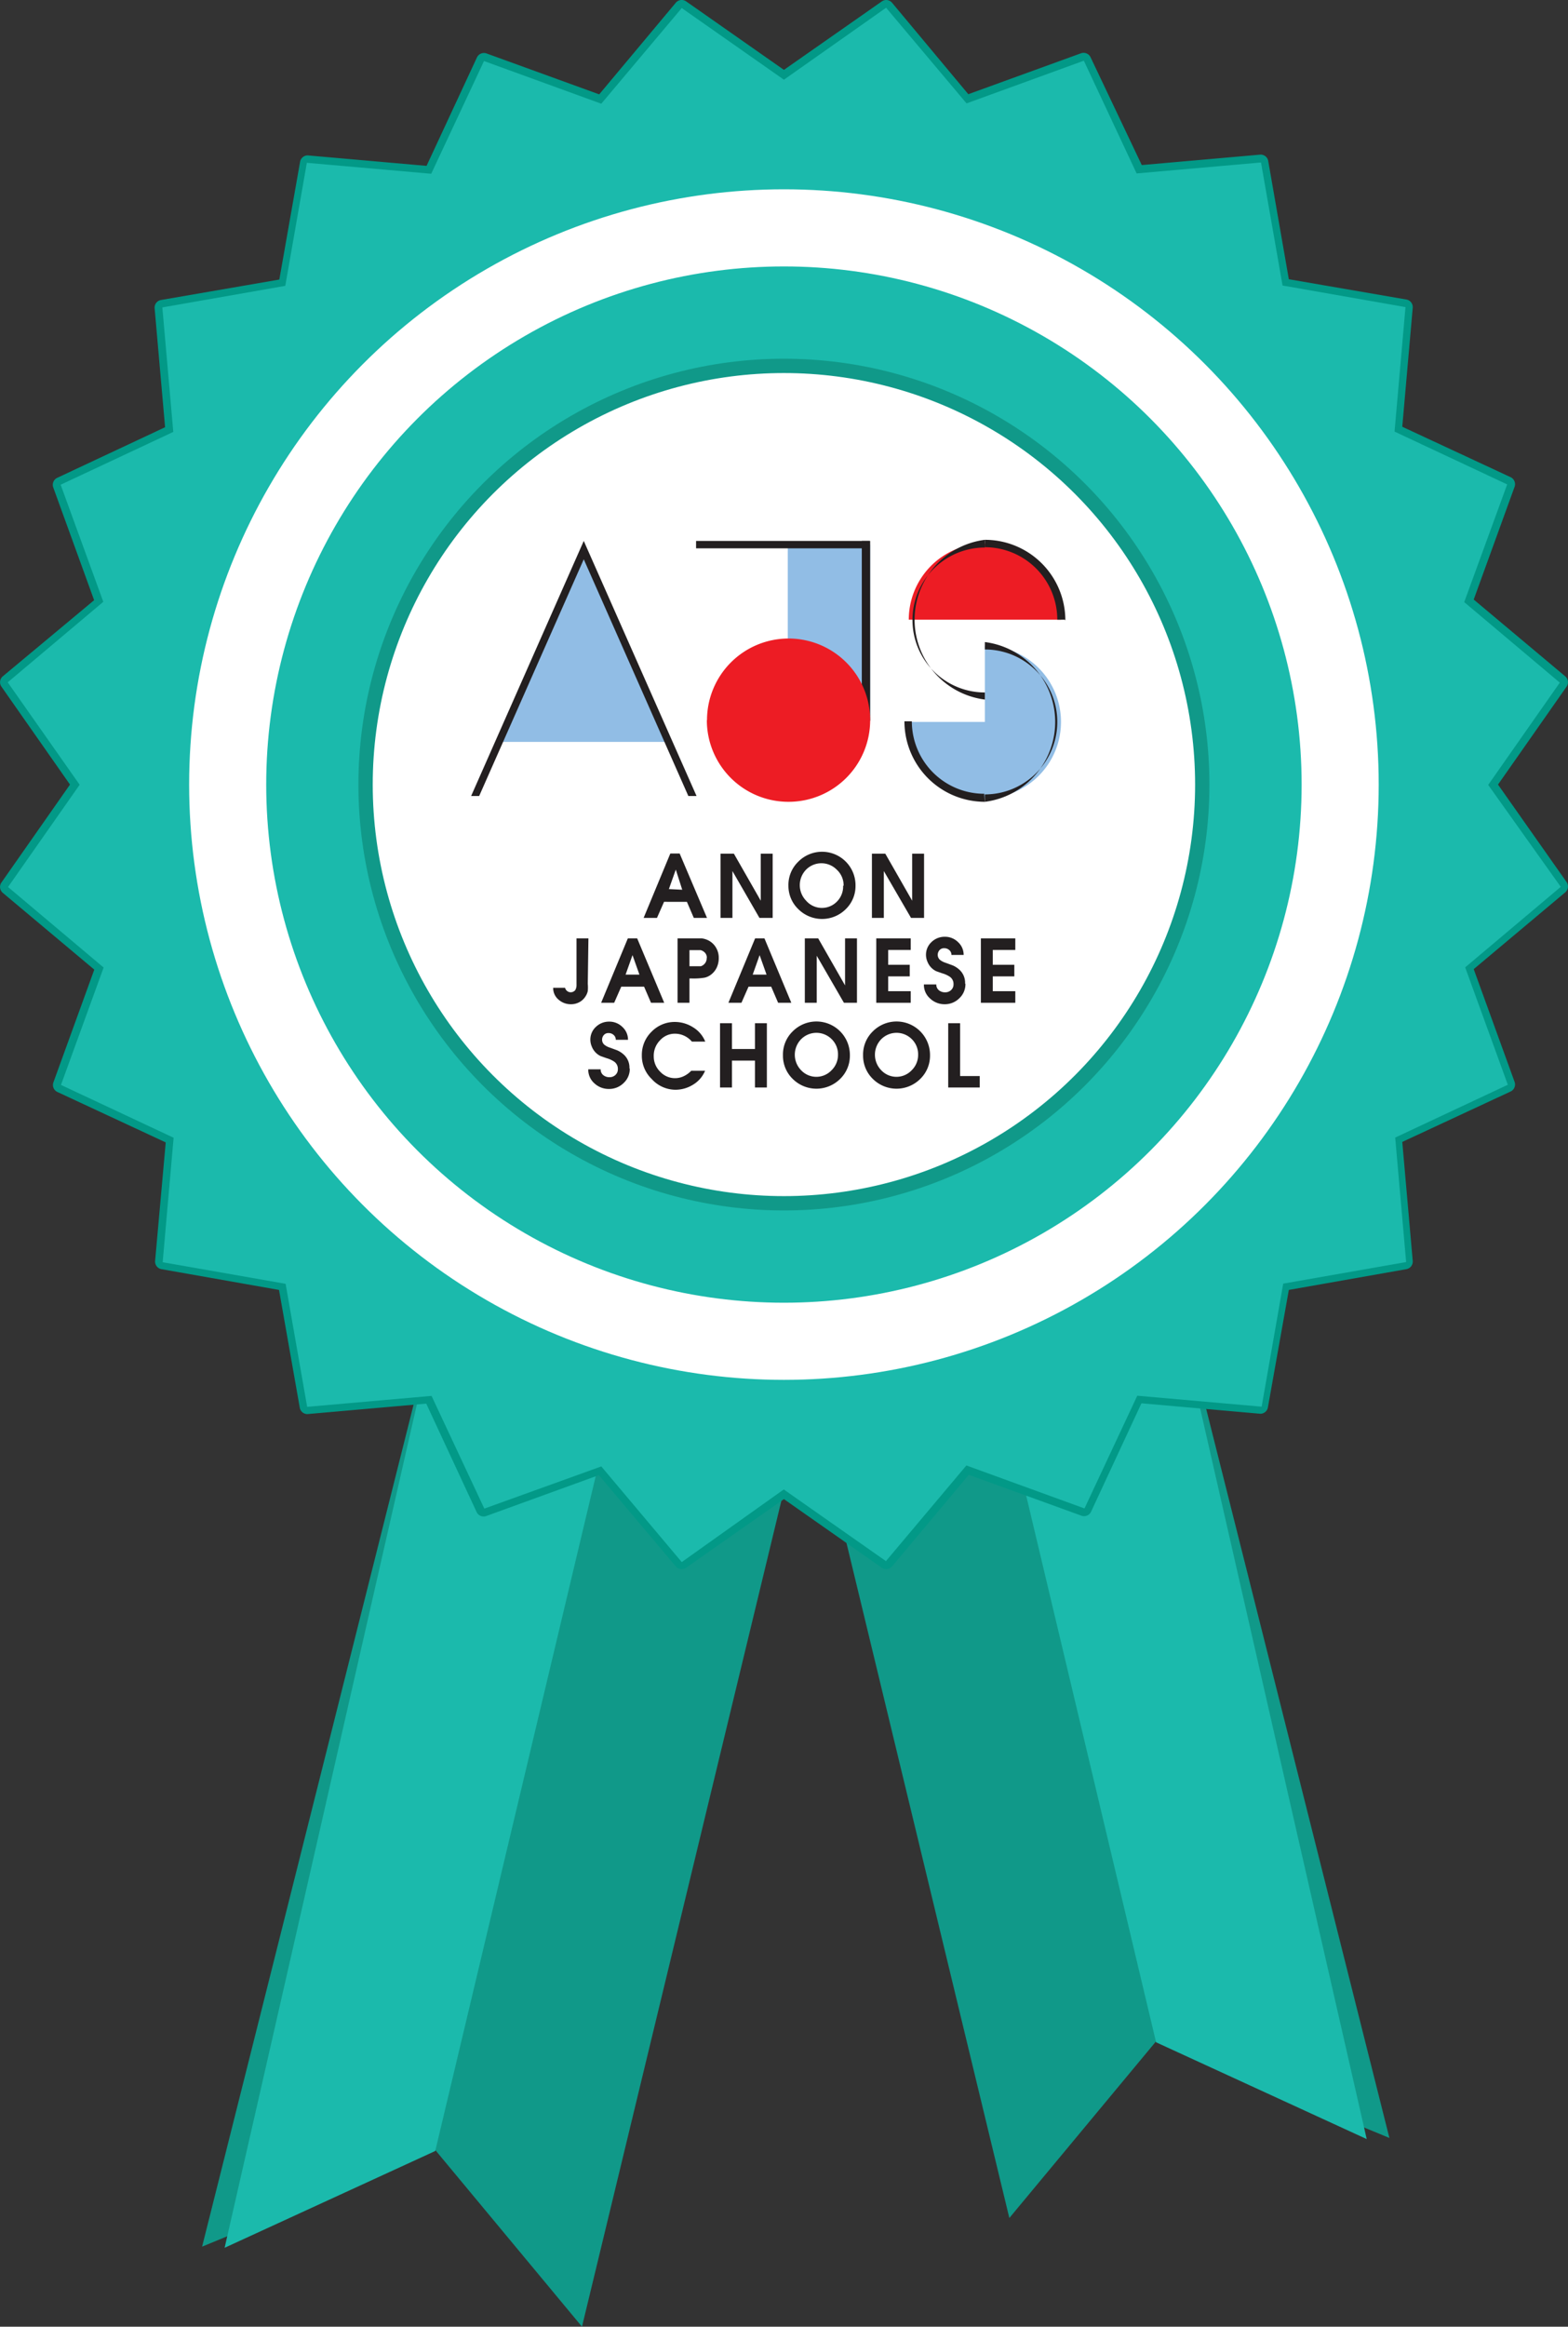 <svg xmlns="http://www.w3.org/2000/svg" viewBox="0 0 97.45 144.48"><rect x="0" y="0" width="97.45" height="144.48" fill="#333333" stroke="none"/><defs><style>.cls-1{fill:#109989;}.cls-2{fill:#1bbaac;}.cls-3{fill:#029987;}.cls-4{fill:none;stroke:#fff;stroke-width:4.79px;}.cls-4,.cls-5{stroke-miterlimit:10;}.cls-5{fill:#fff;stroke:#109989;stroke-width:0.89px;}.cls-6{fill:#91bde5;}.cls-7{fill:#ed1c24;}.cls-8{fill:#231f20;}</style></defs><title>huyhieu</title><g id="Layer_2" data-name="Layer 2"><g id="Layer_1-2" data-name="Layer 1"><polygon class="cls-1" points="12.56 139.51 27.06 133.52 36.17 144.48 53.94 70.93 31.18 65.44 12.56 139.51"/><polygon class="cls-2" points="13.96 139.58 27.05 133.57 42.54 68.48 30.79 65.81 13.96 139.58"/><polygon class="cls-1" points="86.35 132.76 71.84 126.77 62.73 137.73 44.97 64.18 67.72 58.69 86.35 132.76"/><polygon class="cls-2" points="84.94 132.83 71.85 126.82 56.37 61.73 68.11 59.06 84.94 132.83"/><path class="cls-2" d="M55.07,97.21a.24.24,0,0,1-.14,0l-6.21-4.35-6.21,4.35a.24.24,0,0,1-.14,0,.24.24,0,0,1-.18-.09l-4.88-5.81-7.13,2.6H30.1a.24.24,0,0,1-.22-.14l-3.2-6.88-7.58.66a.24.24,0,0,1-.24-.2L17.55,79.9l-7.47-1.32a.24.24,0,0,1-.2-.26l.66-7.56L3.67,67.56a.24.24,0,0,1-.12-.3l2.6-7.13L.32,55.26a.24.24,0,0,1,0-.32l4.35-6.21L.28,42.51a.24.24,0,0,1,0-.32l5.81-4.88-2.6-7.13a.24.24,0,0,1,.12-.3l6.88-3.2-.66-7.56a.24.24,0,0,1,.2-.26l7.47-1.32,1.32-7.47a.24.24,0,0,1,.24-.2l7.58.66,3.2-6.88a.24.24,0,0,1,.22-.14h.08l7.13,2.6L42.19.32a.24.24,0,0,1,.18-.09.24.24,0,0,1,.14,0l6.21,4.35L54.94.28a.24.24,0,0,1,.14,0,.24.24,0,0,1,.18.09l4.88,5.81,7.13-2.6h.08a.24.24,0,0,1,.22.14l3.21,6.88,7.58-.66a.24.24,0,0,1,.24.2l1.32,7.47,7.47,1.32a.24.24,0,0,1,.2.26l-.66,7.56,6.88,3.2a.24.24,0,0,1,.12.3l-2.6,7.13,5.81,4.88a.24.24,0,0,1,0,.32l-4.35,6.21,4.35,6.21a.24.24,0,0,1,0,.32l-5.81,4.88,2.6,7.13a.24.24,0,0,1-.12.3L86.9,70.77l.66,7.56a.24.24,0,0,1-.2.26L79.9,79.9l-1.32,7.47a.24.24,0,0,1-.24.2l-7.58-.66-3.21,6.88a.24.24,0,0,1-.22.14h-.08l-7.13-2.6-4.88,5.81A.24.24,0,0,1,55.07,97.21Z"/><path class="cls-3" d="M55.07.48l5,5.94,7.29-2.65,3.28,7,7.73-.68,1.34,7.64,7.64,1.34-.68,7.73,7,3.28L91,37.39l5.94,5-4.45,6.35L97,55.07l-5.94,5,2.65,7.29-7,3.28.68,7.73-7.64,1.34-1.34,7.64-7.73-.68-3.28,7L60.06,91l-5,5.94-6.35-4.45L42.37,97l-5-5.94L30.1,93.68l-3.28-7-7.73.68-1.34-7.64-7.64-1.34.68-7.73-7-3.28,2.65-7.29-5.94-5,4.45-6.35L.48,42.37l5.94-5L3.77,30.1l7-3.28-.68-7.73,7.64-1.34,1.34-7.64,7.73.68,3.28-7,7.29,2.65,5-5.94,6.35,4.45L55.07.48m0-.48a.48.48,0,0,0-.27.09L48.72,4.34,42.65.09A.48.48,0,0,0,42,.17L37.24,5.86l-7-2.54a.48.48,0,0,0-.6.25l-3.13,6.73-7.39-.65h0a.48.48,0,0,0-.47.4l-1.29,7.31L10,18.63a.48.48,0,0,0-.39.51l.65,7.39L3.56,29.67a.48.48,0,0,0-.25.6l2.54,7L.17,42a.48.48,0,0,0-.08.64l4.26,6.08L.09,54.8a.48.48,0,0,0,.08.64l5.69,4.77-2.54,7a.48.48,0,0,0,.25.6l6.73,3.13L9.64,78.3a.48.48,0,0,0,.39.51l7.31,1.29,1.29,7.31a.48.48,0,0,0,.47.4h0l7.39-.65,3.13,6.73a.48.48,0,0,0,.6.25l7-2.54L42,97.27a.48.48,0,0,0,.64.08l6.08-4.26,6.08,4.26a.48.48,0,0,0,.64-.08l4.77-5.69,7,2.54a.48.48,0,0,0,.6-.25l3.13-6.73,7.39.65h0a.48.48,0,0,0,.47-.4L80.1,80.1l7.31-1.29a.48.48,0,0,0,.39-.51l-.65-7.39,6.73-3.13a.48.48,0,0,0,.25-.6l-2.54-7,5.69-4.77a.48.48,0,0,0,.08-.64L93.1,48.72l4.26-6.08a.48.48,0,0,0-.08-.64l-5.69-4.77,2.54-7a.48.48,0,0,0-.25-.6l-6.73-3.13.65-7.39a.48.48,0,0,0-.39-.51L80.1,17.34,78.82,10a.48.48,0,0,0-.47-.4h0l-7.39.65L67.78,3.56a.48.48,0,0,0-.6-.25l-7,2.54L55.44.17A.48.48,0,0,0,55.07,0Z"/><circle class="cls-4" cx="48.72" cy="48.72" r="34.57"/><circle class="cls-5" cx="48.72" cy="48.72" r="26"/><polygon class="cls-6" points="36.28 34.16 31.02 46.07 41.55 46.07 36.28 34.16"/><path class="cls-7" d="M56.48,38.48a4.73,4.73,0,0,1,9.46,0Z"/><path class="cls-8" d="M66.17,38.48h-.46a4.5,4.5,0,0,0-4.5-4.5v-.46a5,5,0,0,1,5,5"/><path class="cls-6" d="M61.21,40.1v4.73H56.48a4.73,4.73,0,1,0,4.73-4.73"/><path class="cls-8" d="M61.21,49.79v-.46a4.5,4.5,0,0,0,0-9v-.46a5,5,0,0,1,0,9.92"/><path class="cls-8" d="M61.21,43.44a5,5,0,0,1,0-9.92V34a4.5,4.5,0,1,0,0,9Z"/><rect class="cls-6" x="48.96" y="33.82" width="5.12" height="10.61"/><rect class="cls-8" x="43.26" y="33.59" width="10.79" height="0.46"/><rect class="cls-8" x="53.56" y="33.59" width="0.52" height="11.17"/><path class="cls-8" d="M61.21,49.79a5,5,0,0,1-5-5h.46a4.5,4.5,0,0,0,4.5,4.5Z"/><polygon class="cls-8" points="36.28 33.59 29.28 49.43 29.78 49.43 36.28 34.73 42.78 49.43 43.29 49.43 36.28 33.59"/><path class="cls-7" d="M43.94,44.72A5.07,5.07,0,1,1,49,49.79a5.07,5.07,0,0,1-5.07-5.07"/><path class="cls-8" d="M43.94,57h-.82l-.43-1H41.27l-.44,1H40l1.66-4h.58Zm-1.54-1.75L42,54l-.43,1.21Z"/><polygon class="cls-8" points="48.02 57 47.2 57 45.52 54.09 45.52 57 44.78 57 44.78 53.01 45.61 53.01 47.28 55.93 47.28 53.01 48.02 53.01 48.02 57"/><path class="cls-8" d="M53.17,55a2,2,0,0,1-.61,1.46,2.09,2.09,0,0,1-2.94,0A2,2,0,0,1,49,55a2,2,0,0,1,.6-1.48A2.08,2.08,0,0,1,53.17,55m-.74,0A1.32,1.32,0,0,0,52,54a1.34,1.34,0,0,0-1.9,0,1.38,1.38,0,0,0,0,1.93A1.3,1.3,0,0,0,52,56a1.33,1.33,0,0,0,.4-1"/><polygon class="cls-8" points="57.43 57 56.62 57 54.93 54.09 54.93 57 54.19 57 54.19 53.01 55.02 53.01 56.69 55.93 56.69 53.01 57.43 53.01 57.43 57"/><path class="cls-8" d="M36.53,61.09a2.52,2.52,0,0,1,0,.45,1,1,0,0,1-.16.36,1,1,0,0,1-.38.34,1.08,1.08,0,0,1-.5.12,1.14,1.14,0,0,1-.77-.28.93.93,0,0,1-.34-.74h.74a.36.36,0,0,0,.64.13.67.67,0,0,0,.07-.34V58.27h.74Z"/><path class="cls-8" d="M41.28,62.27h-.82l-.43-1H38.61l-.44,1h-.81l1.66-4h.58Zm-1.54-1.75-.43-1.21-.43,1.21Z"/><path class="cls-8" d="M44.67,59.49a1.37,1.37,0,0,1-.12.58,1.18,1.18,0,0,1-.36.45,1,1,0,0,1-.4.19,4.11,4.11,0,0,1-.79.05h-.15v1.51h-.74v-4h.94l.56,0a1.22,1.22,0,0,1,.54.2,1.16,1.16,0,0,1,.38.43,1.2,1.2,0,0,1,.14.57m-.74,0a.45.45,0,0,0-.11-.3.55.55,0,0,0-.28-.17l-.18,0h-.51v1h.52l.19,0a.53.53,0,0,0,.26-.19.5.5,0,0,0,.1-.31"/><path class="cls-8" d="M49.18,62.27h-.82l-.43-1H46.52l-.44,1h-.81l1.66-4h.58Zm-1.54-1.75-.43-1.21-.43,1.21Z"/><polygon class="cls-8" points="53.26 62.27 52.45 62.27 50.76 59.35 50.76 62.27 50.02 62.27 50.02 58.27 50.85 58.27 52.52 61.19 52.52 58.27 53.26 58.27 53.26 62.27"/><polygon class="cls-8" points="56.6 62.27 54.46 62.27 54.46 58.27 56.6 58.27 56.6 58.99 55.2 58.99 55.2 59.91 56.54 59.91 56.54 60.63 55.2 60.63 55.2 61.55 56.6 61.55 56.6 62.27"/><path class="cls-8" d="M60,61.1a1.19,1.19,0,0,1-.38.89,1.27,1.27,0,0,1-.91.37A1.3,1.3,0,0,1,57.8,62a1.12,1.12,0,0,1-.38-.87h.77a.45.45,0,0,0,.16.36.6.6,0,0,0,.4.13.52.52,0,0,0,.36-.14.47.47,0,0,0,.15-.36.54.54,0,0,0-.22-.46,1.65,1.65,0,0,0-.48-.22l-.37-.13a1.08,1.08,0,0,1-.32-.23,1.12,1.12,0,0,1-.23-.36,1.09,1.09,0,0,1-.09-.41,1.07,1.07,0,0,1,.34-.81,1.17,1.17,0,0,1,.83-.33,1.15,1.15,0,0,1,.82.33,1.07,1.07,0,0,1,.35.8h-.76A.38.38,0,0,0,59,59a.46.46,0,0,0-.32-.12.37.37,0,0,0-.29.12.43.43,0,0,0-.11.3.4.4,0,0,0,.16.32,1.11,1.11,0,0,0,.34.17l.41.15a1.44,1.44,0,0,1,.37.22,1.1,1.1,0,0,1,.42.91"/><polygon class="cls-8" points="63.1 62.27 60.96 62.27 60.96 58.27 63.1 58.27 63.1 58.99 61.7 58.99 61.7 59.91 63.04 59.91 63.04 60.63 61.7 60.63 61.7 61.55 63.1 61.55 63.1 62.27"/><path class="cls-8" d="M39.14,66.36a1.19,1.19,0,0,1-.38.89,1.27,1.27,0,0,1-.91.37,1.3,1.3,0,0,1-.91-.35,1.12,1.12,0,0,1-.38-.87h.77a.45.45,0,0,0,.16.36.6.6,0,0,0,.4.13.52.52,0,0,0,.36-.14.47.47,0,0,0,.15-.36.54.54,0,0,0-.22-.46,1.65,1.65,0,0,0-.48-.22l-.37-.13a1.08,1.08,0,0,1-.32-.23,1.11,1.11,0,0,1-.23-.36,1.09,1.09,0,0,1-.09-.41,1.07,1.07,0,0,1,.34-.81,1.17,1.17,0,0,1,.83-.33,1.15,1.15,0,0,1,.82.33,1.07,1.07,0,0,1,.35.8h-.76a.38.38,0,0,0-.13-.3.46.46,0,0,0-.32-.12.37.37,0,0,0-.29.12.43.43,0,0,0-.11.3.4.4,0,0,0,.16.32,1.11,1.11,0,0,0,.34.17l.41.15a1.45,1.45,0,0,1,.37.22,1.09,1.09,0,0,1,.42.91"/><path class="cls-8" d="M43.84,64.68H43a1.38,1.38,0,0,0-.47-.36,1.34,1.34,0,0,0-.58-.13,1.23,1.23,0,0,0-.93.41,1.36,1.36,0,0,0-.39,1,1.32,1.32,0,0,0,.39.94,1.26,1.26,0,0,0,1.47.29,1.56,1.56,0,0,0,.47-.34h.86a1.81,1.81,0,0,1-.74.86,2.07,2.07,0,0,1-1.11.32A2,2,0,0,1,40.5,67a2,2,0,0,1-.61-1.47,2,2,0,0,1,.6-1.46,2,2,0,0,1,1.44-.61,2.12,2.12,0,0,1,1.14.33,1.84,1.84,0,0,1,.76.89"/><polygon class="cls-8" points="47.66 67.53 46.92 67.53 46.92 65.86 45.49 65.86 45.49 67.53 44.75 67.53 44.75 63.54 45.49 63.54 45.49 65.14 46.92 65.14 46.92 63.54 47.66 63.54 47.66 67.53"/><path class="cls-8" d="M52.82,65.56A2,2,0,0,1,52.21,67a2.09,2.09,0,0,1-2.94,0,2,2,0,0,1-.61-1.47,2,2,0,0,1,.6-1.48,2.08,2.08,0,0,1,3.56,1.48m-.74,0a1.32,1.32,0,0,0-.39-1,1.34,1.34,0,0,0-1.9,0,1.38,1.38,0,0,0,0,1.93,1.3,1.3,0,0,0,1.89,0,1.33,1.33,0,0,0,.4-1"/><path class="cls-8" d="M57.8,65.56A2,2,0,0,1,57.19,67a2.09,2.09,0,0,1-2.94,0,2,2,0,0,1-.61-1.47,2,2,0,0,1,.6-1.48,2.08,2.08,0,0,1,3.56,1.48m-.74,0a1.32,1.32,0,0,0-.39-1,1.34,1.34,0,0,0-1.9,0,1.38,1.38,0,0,0,0,1.93,1.3,1.3,0,0,0,1.89,0,1.33,1.33,0,0,0,.4-1"/><polygon class="cls-8" points="60.89 67.53 58.93 67.53 58.93 63.54 59.67 63.54 59.67 66.82 60.89 66.82 60.89 67.53"/></g></g></svg>